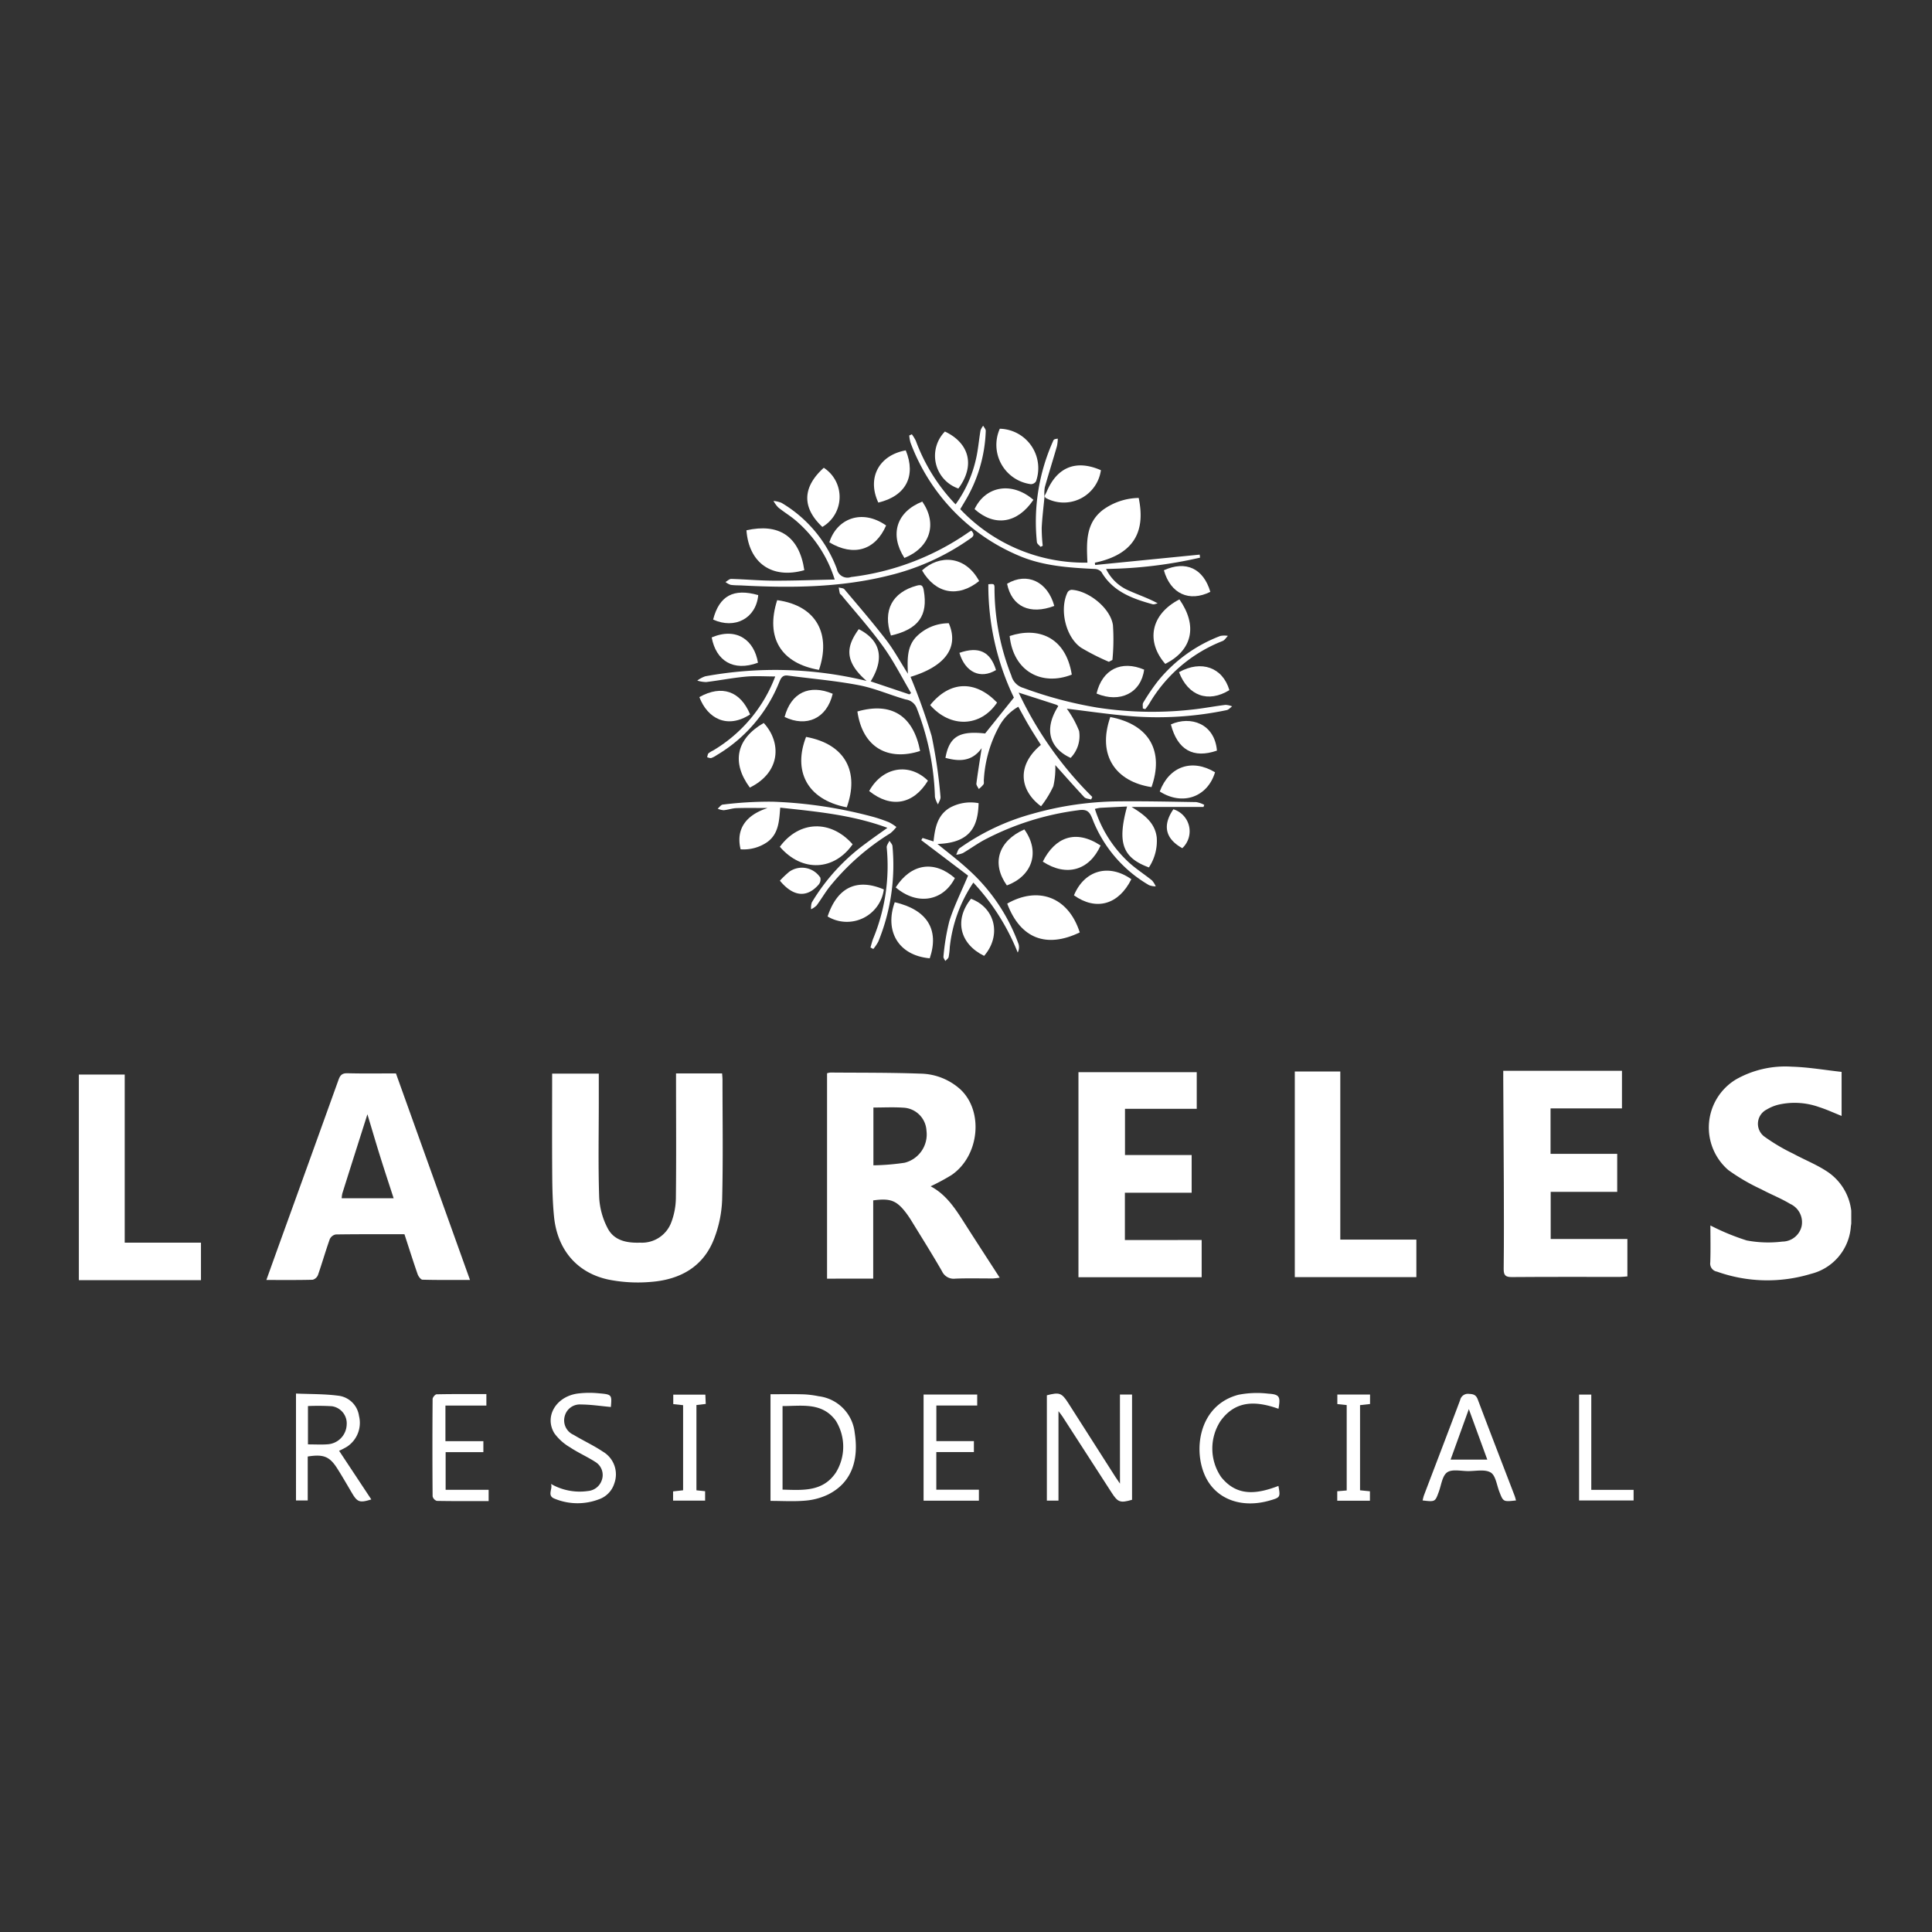 <svg xmlns="http://www.w3.org/2000/svg" xmlns:xlink="http://www.w3.org/1999/xlink" width="245" height="245" viewBox="0 0 245 245"><rect x="0" y="0" width="245" height="245" fill="#333333" stroke="none"/><defs><clipPath id="clip-path"><rect id="Rect&#xE1;ngulo_410" data-name="Rect&#xE1;ngulo 410" width="224.762" height="136.648" fill="none"></rect></clipPath><clipPath id="clip-LAURELES"><rect width="245" height="245"></rect></clipPath></defs><g id="LAURELES" clip-path="url(#clip-LAURELES)"><g id="Grupo_350" data-name="Grupo 350" transform="translate(10 54)"><g id="Grupo_349" data-name="Grupo 349" clip-path="url(#clip-path)"><path id="Trazado_902" data-name="Trazado 902" d="M352.228,330.59V304.547a1.754,1.754,0,0,1,.447-.094c3.782.031,7.566,0,11.344.138a7.736,7.736,0,0,1,5.089,1.973c3.009,2.774,2.452,8.451-1.087,10.882a27.362,27.362,0,0,1-2.659,1.433c1.943,1.023,3.1,2.786,4.239,4.575,1.468,2.307,2.963,4.6,4.521,7.01a7.746,7.746,0,0,1-.82.1c-1.6.008-3.2-.043-4.8.024a1.629,1.629,0,0,1-1.7-.943c-1.25-2.174-2.589-4.3-3.9-6.436-.187-.305-.389-.6-.6-.888-1.242-1.645-2.016-1.955-4.221-1.656v9.923Zm5.879-21.7v7.328a29.473,29.473,0,0,0,3.959-.327,3.7,3.7,0,0,0,2.77-4.059,3.08,3.08,0,0,0-2.99-2.926c-1.224-.081-2.458-.016-3.739-.016" transform="translate(-257.348 -222.442)" fill="#fff"></path><path id="Trazado_903" data-name="Trazado 903" d="M222.791,304.887h5.916v3.576c0,4.051-.085,8.1.05,12.15a9.472,9.472,0,0,0,1.072,3.876c.817,1.589,2.459,1.893,4.135,1.833a3.965,3.965,0,0,0,3.925-2.549,9.049,9.049,0,0,0,.593-3.037c.058-4.9.023-9.8.02-14.7,0-.355,0-.71,0-1.178h5.841c.017.255.051.538.051.822,0,5.063.083,10.129-.045,15.189a15.18,15.18,0,0,1-1.01,4.935c-1.371,3.589-4.326,5.2-7.983,5.491a19.048,19.048,0,0,1-5.439-.293c-4.012-.866-6.473-3.818-6.887-7.985-.174-1.748-.215-3.515-.228-5.274-.031-4.245-.01-8.49-.01-12.855" transform="translate(-162.773 -222.739)" fill="#fff"></path><path id="Trazado_904" data-name="Trazado 904" d="M105.785,325.218c-2.965,0-5.839-.016-8.713.027a1.068,1.068,0,0,0-.76.6c-.532,1.5-.969,3.035-1.493,4.539a1.011,1.011,0,0,1-.673.606c-1.923.049-3.848.028-5.873.028q.787-2.189,1.57-4.368,3.8-10.5,7.578-21.008c.221-.62.475-.857,1.157-.839,2.022.053,4.047.019,6.127.019l9.39,26.192c-2.128,0-4.077.023-6.024-.032-.217-.006-.519-.421-.617-.7-.575-1.653-1.1-3.323-1.67-5.066m-7.96-4.559h6.59c-.6-1.845-1.187-3.623-1.745-5.412-.567-1.817-1.1-3.645-1.582-5.241-1.009,3.179-2.1,6.6-3.178,10.032a3.891,3.891,0,0,0-.085.621" transform="translate(-64.495 -222.702)" fill="#fff"></path><path id="Trazado_905" data-name="Trazado 905" d="M685.612,308.412h-9.055v5.76h8.453v4.818h-8.435v5.979H686.3v4.744c-.3.022-.607.065-.916.066-4.574,0-9.148-.016-13.721.02-.8.006-1.059-.208-1.049-1.034.043-3.659.028-7.318.016-10.977-.014-4.343-.047-8.686-.071-13.029,0-.353,0-.706,0-1.117h15.054Z" transform="translate(-489.929 -221.851)" fill="#fff"></path><path id="Trazado_906" data-name="Trazado 906" d="M784.156,302.341v5.582c-.96-.382-1.891-.816-2.863-1.124a9.2,9.2,0,0,0-5.1-.314,5.3,5.3,0,0,0-1.527.623,2.026,2.026,0,0,0-.366,3.389,24.031,24.031,0,0,0,3.75,2.227c1.341.73,2.777,1.3,4.061,2.116a6.932,6.932,0,0,1,3.222,7.063,6.68,6.68,0,0,1-5.07,6.05,19.011,19.011,0,0,1-11.907-.284,1.038,1.038,0,0,1-.855-1.178c.058-1.6.018-3.194.018-4.677a29.415,29.415,0,0,0,4.605,1.9,14.676,14.676,0,0,0,4.527.144,2.52,2.52,0,0,0,2.433-1.938,2.55,2.55,0,0,0-1.452-2.843c-1.161-.706-2.449-1.2-3.649-1.847a25.119,25.119,0,0,1-4.194-2.444,7.123,7.123,0,0,1,1-11.507,12.679,12.679,0,0,1,7.048-1.6c2.095.058,4.181.425,6.319.66" transform="translate(-560.62 -220.411)" fill="#fff"></path><path id="Trazado_907" data-name="Trazado 907" d="M486.209,325.564v4.724H470.585V304.282h15v4.648h-9.1v5.862h8.455v4.777h-8.468v6Z" transform="translate(-343.824 -222.318)" fill="#fff"></path><path id="Trazado_908" data-name="Trazado 908" d="M0,305.4H5.815v21.324h9.67v4.755H0Z" transform="translate(0 -223.137)" fill="#fff"></path><path id="Trazado_909" data-name="Trazado 909" d="M572.431,303.965H578.2v21.317h9.646v4.759H572.431Z" transform="translate(-418.235 -222.086)" fill="#fff"></path><path id="Trazado_910" data-name="Trazado 910" d="M417.259,88.25a46.278,46.278,0,0,0,9.341,13.235l-.148.322c-.3-.094-.689-.1-.875-.3-1.291-1.38-2.538-2.8-3.669-4.061a10.411,10.411,0,0,1-.247,2.679,13.042,13.042,0,0,1-1.559,2.543c-2.656-1.964-3.194-5.125-.021-7.784-.5-.792-1.01-1.579-1.489-2.387-.464-.783-.892-1.588-1.374-2.453a6.423,6.423,0,0,0-2.429,2.48,16.025,16.025,0,0,0-1.942,6.788c-.022.194.047.434-.044.577a3.56,3.56,0,0,1-.6.59c-.106-.234-.326-.484-.3-.7.186-1.448.425-2.888.669-4.482-1.242,1.726-2.857,1.706-4.595,1.23.492-2.713,1.772-3.452,5.032-3.091l3.648-4.551a32.9,32.9,0,0,1-3.24-14.374c.761-.065.789-.065.782.64a30.167,30.167,0,0,0,2.139,10.955,2.19,2.19,0,0,0,1.51,1.55,51.383,51.383,0,0,0,9.4,2.5,45.616,45.616,0,0,0,12.674.17c1.194-.153,2.379-.373,3.573-.518a2.589,2.589,0,0,1,.837.189c-.229.164-.439.425-.69.476a42.868,42.868,0,0,1-11.961.786c-2.877-.234-5.739-.661-8.313-.967a12.75,12.75,0,0,1,1.558,2.824,3.986,3.986,0,0,1-1.071,3.413c-2.092-.932-3.765-3.084-1.568-6.567a.979.979,0,0,0-.237-.167c-1.536-.5-3.075-.992-4.8-1.546" transform="translate(-298.084 -54.422)" fill="#fff"></path><path id="Trazado_911" data-name="Trazado 911" d="M312.6,87.944c-3.114-2.7-2.346-4.637-.984-6.554,2.377,1.2,3.544,3.319,1.513,6.622l4.906,1.649.22-.163c-1.167-1.973-2.2-4.041-3.536-5.894-1.634-2.272-3.518-4.364-5.3-6.532-.062-.075-.177-.129-.2-.211-.065-.247-.1-.5-.142-.756.244.072.581.065.718.227,1.787,2.119,3.6,4.219,5.289,6.414.988,1.284,1.766,2.728,2.764,4.3-.067-1.753-.141-3.374,1.015-4.637a5.763,5.763,0,0,1,4.171-1.769c1.326,3.059-.448,5.468-4.852,6.8a77.437,77.437,0,0,1,2.679,7.5,64.332,64.332,0,0,1,1.123,7.7c.039.306-.2.647-.317.972a2.914,2.914,0,0,1-.389-.949,33.522,33.522,0,0,0-2.3-11.228,1.738,1.738,0,0,0-1.409-1.129c-2-.569-3.929-1.427-5.956-1.814-2.964-.567-5.987-.817-8.984-1.216-.663-.088-.87.282-1.09.822a18.918,18.918,0,0,1-7.936,9.269,2.979,2.979,0,0,1-.687.362c-.154.044-.349-.057-.525-.093.053-.17.06-.385.171-.5a2.746,2.746,0,0,1,.58-.356,18.53,18.53,0,0,0,7.885-9.393c-1.305,0-2.529-.09-3.733.022-1.682.156-3.348.483-5.027.689a4.054,4.054,0,0,1-1.129-.186,3.72,3.72,0,0,1,1.009-.543,48.989,48.989,0,0,1,20.451.582" transform="translate(-212.717 -55.605)" fill="#fff"></path><path id="Trazado_912" data-name="Trazado 912" d="M414.495,17.647l13.266-1.316.043.385a56.231,56.231,0,0,1-11.916,1.432,5.679,5.679,0,0,0,2.918,2.758c1.169.529,2.4.933,3.628,1.6-.214.044-.45.172-.638.12-2.578-.711-5.045-1.6-6.507-4.107a1.227,1.227,0,0,0-.889-.37c-3.259-.165-6.521-.377-9.563-1.678a25,25,0,0,1-13.75-14.348,4.343,4.343,0,0,1-.158-.9l.328-.15a5.087,5.087,0,0,1,.508.828,23.329,23.329,0,0,0,5.039,8.06,15.6,15.6,0,0,0,2.556-5.621c.3-1.226.391-2.5.606-3.753a2.035,2.035,0,0,1,.34-.6c.113.218.33.439.324.654a18.443,18.443,0,0,1-2.666,8.971c-.18.306-.363.61-.568.954a21.687,21.687,0,0,0,16.126,6.782c-.1-2.436-.285-4.953,1.957-6.682a7.929,7.929,0,0,1,4.546-1.522c.744,3.57.035,7.032-5.556,8.212l.027.277" transform="translate(-285.625 0.001)" fill="#fff"></path><path id="Trazado_913" data-name="Trazado 913" d="M464.974,455.711h1.535v13.347c-1.482.431-1.8.322-2.571-.877q-3.128-4.847-6.259-9.692c-.116-.18-.256-.344-.5-.669v11.343h-1.473V455.807c1.6-.413,1.887-.31,2.721.995q3,4.7,6,9.4c.132.207.277.406.551.807Z" transform="translate(-332.952 -332.868)" fill="#fff"></path><path id="Trazado_914" data-name="Trazado 914" d="M325.606,469.4V455.877c1.4,0,2.785-.025,4.169.011a12.155,12.155,0,0,1,1.931.241,5.235,5.235,0,0,1,4.581,4.652c.519,3.34-.313,6.276-3.378,7.811a8.185,8.185,0,0,1-2.886.777c-1.448.129-2.915.033-4.417.033m1.527-1.429c2.569.067,5.1.3,6.76-2.16a6.244,6.244,0,0,0-.009-6.583c-1.736-2.369-4.292-1.851-6.751-1.854Z" transform="translate(-237.897 -333.071)" fill="#fff"></path><path id="Trazado_915" data-name="Trazado 915" d="M444.4,177.474h-9.119c1.609.975,2.97,2.008,3.189,3.867a6.089,6.089,0,0,1-.993,3.8c-3.352-1.238-4.028-3.121-2.769-7.727-1.15.056-2.284.107-3.418.17a5.122,5.122,0,0,0-.663.136,15.6,15.6,0,0,0,4.308,6.785c.909.832,1.967,1.5,2.929,2.279a2.808,2.808,0,0,1,.478.759,2.5,2.5,0,0,1-.843-.151,16.6,16.6,0,0,1-7.179-8.39c-.387-.994-.728-1.276-1.846-1.107a35.132,35.132,0,0,0-11.926,3.784c-.911.5-1.76,1.119-2.66,1.645a3.038,3.038,0,0,1-.85.207c.144-.284.213-.671.443-.835a29.271,29.271,0,0,1,9.226-4.354,41.166,41.166,0,0,1,10.6-1.576c3.391-.041,6.783.034,10.174.09a3.492,3.492,0,0,1,1.013.349l-.093.27" transform="translate(-301.782 -129.141)" fill="#fff"></path><path id="Trazado_916" data-name="Trazado 916" d="M107.69,462.832,111.773,469c-1.475.46-1.767.349-2.46-.825-.613-1.037-1.211-2.084-1.857-3.1-.968-1.524-1.748-1.837-3.745-1.516v5.576h-1.487V455.573c1.817.08,3.613.042,5.373.274a3,3,0,0,1,2.617,2.566,3.62,3.62,0,0,1-1.56,3.924,9.944,9.944,0,0,1-.965.495m-3.949-.812c.906,0,1.688.047,2.463-.01a2.585,2.585,0,0,0,2.447-2.475,2.193,2.193,0,0,0-1.883-2.355,29.79,29.79,0,0,0-3.027-.021Z" transform="translate(-74.688 -332.855)" fill="#fff"></path><path id="Trazado_917" data-name="Trazado 917" d="M644.434,469.249c-1.623.182-1.615.179-2.119-1.12-.328-.844-.463-2.042-1.086-2.419-.725-.44-1.888-.179-2.861-.183-.909,0-2.042-.276-2.665.16s-.741,1.592-1.052,2.444c-.475,1.3-.464,1.307-2.066,1.117.067-.247.111-.487.2-.711,1.523-4.007,3.061-8.009,4.566-12.023a1.01,1.01,0,0,1,1.143-.776c.548.022.874.129,1.091.706,1.532,4.072,3.106,8.128,4.664,12.191.067.173.109.356.187.614m-5.984-11.583-2.315,6.407h4.656l-2.341-6.407" transform="translate(-462.186 -332.975)" fill="#fff"></path><path id="Trazado_918" data-name="Trazado 918" d="M168.095,457.277v4.514h4.811v1.391H168.12v4.778h5.454v1.43c-2.21,0-4.391.015-6.571-.026a.805.805,0,0,1-.534-.576q-.048-6.17,0-12.34c0-.211.328-.6.509-.6,2.08-.043,4.161-.027,6.309-.027v1.458Z" transform="translate(-121.609 -333.034)" fill="#fff"></path><path id="Trazado_919" data-name="Trazado 919" d="M322.268,180.192c-4.487-1.652-9.015-2.061-13.594-2.559-.134,1.629-.175,3.279-1.619,4.348a5.254,5.254,0,0,1-3.406.935c-.6-2.474.574-4.318,3.431-5.236-1.415,0-2.683-.029-3.948.013-.546.018-1.084.217-1.632.266a2.362,2.362,0,0,1-.758-.194c.215-.18.42-.5.648-.519a47.833,47.833,0,0,1,6.329-.368,56.4,56.4,0,0,1,12.808,1.942,19.466,19.466,0,0,1,1.936.666,6.137,6.137,0,0,1,.942.6,4.708,4.708,0,0,1-.76.791,30.375,30.375,0,0,0-7.739,6.828c-.576.746-1.053,1.569-1.616,2.327a2.681,2.681,0,0,1-.7.486,2.2,2.2,0,0,1,.083-.851,25.394,25.394,0,0,1,6.889-7.526c.829-.627,1.686-1.216,2.7-1.945" transform="translate(-219.732 -129.214)" fill="#fff"></path><path id="Trazado_920" data-name="Trazado 920" d="M397.67,469.5V456.04h6.8v1.392h-5.18v4.514h4.76v1.389h-4.766v4.772h5.4V469.5Z" transform="translate(-290.549 -333.196)" fill="#fff"></path><path id="Trazado_921" data-name="Trazado 921" d="M222.1,466.789a7.294,7.294,0,0,0,4.692.9,2.025,2.025,0,0,0,1.744-1.355,1.937,1.937,0,0,0-.8-2.326c-1.035-.668-2.181-1.167-3.206-1.85a6.508,6.508,0,0,1-2-1.79c-1.289-2.108.19-4.629,2.906-5.032a11.862,11.862,0,0,1,2.72-.039c1.675.142,1.671.182,1.539,1.737-1.266-.115-2.529-.312-3.793-.317a1.974,1.974,0,0,0-2.059,1.483,2,2,0,0,0,1.129,2.366c1.223.741,2.539,1.339,3.721,2.136a3.338,3.338,0,0,1,1.447,4,3.112,3.112,0,0,1-1.956,2.036,7.609,7.609,0,0,1-5.624-.077c-1.021-.384-.187-1.27-.463-1.873" transform="translate(-162.23 -332.611)" fill="#fff"></path><path id="Trazado_922" data-name="Trazado 922" d="M403.178,187.5a18.1,18.1,0,0,0-2.988,8.176,9.781,9.781,0,0,1-.143,1.26c-.047.193-.278.342-.426.51-.082-.188-.257-.39-.233-.563a28.267,28.267,0,0,1,.748-4.5c.59-1.874,1.484-3.653,2.372-5.77l-5.936-4.495.168-.276,1.387.437c.187-1.654.457-3.3,2.051-4.26a5.445,5.445,0,0,1,3.668-.59c-.084,2.641-.774,5.038-5.218,5.171,1.314,1.082,2.656,2.089,3.884,3.218a23.516,23.516,0,0,1,6.393,9.459,1.441,1.441,0,0,1-.1,1.09,28.378,28.378,0,0,0-5.623-8.864" transform="translate(-289.747 -129.577)" fill="#fff"></path><path id="Trazado_923" data-name="Trazado 923" d="M537.572,467.118c.259,1.433.239,1.466-1.1,1.852-3.466,1-6.627-.081-8.057-2.829-1.729-3.323-1.045-9.24,4.091-10.581a12.2,12.2,0,0,1,3.773-.14c1.443.091,1.572.372,1.3,1.917-2.769-.979-5.407-1.155-7.356,1.557a6.393,6.393,0,0,0,.081,7.094c2.047,2.568,4.634,2.138,7.274,1.13" transform="translate(-385.452 -332.688)" fill="#fff"></path><path id="Trazado_924" data-name="Trazado 924" d="M332.689,90.909c-4.785-.826-6.83-4.049-5.3-8.842,5.132.711,6.81,4.457,5.3,8.842" transform="translate(-238.834 -59.961)" fill="#fff"></path><path id="Trazado_925" data-name="Trazado 925" d="M484.088,137.091c5.089.972,6.794,4.455,5.228,8.887-4.488-.686-6.934-3.964-5.228-8.887" transform="translate(-353.291 -100.163)" fill="#fff"></path><path id="Trazado_926" data-name="Trazado 926" d="M345.856,155.372c-5.167-1-6.8-4.73-5.161-8.932,5.075.935,6.75,4.517,5.161,8.932" transform="translate(-248.476 -106.993)" fill="#fff"></path><path id="Trazado_927" data-name="Trazado 927" d="M469.427,86.325a29.114,29.114,0,0,1-3.52-1.783c-1.984-1.351-2.786-4.917-1.709-7.052a.661.661,0,0,1,.512-.294c2.171.123,4.923,2.341,5.23,4.481a26.775,26.775,0,0,1-.066,4.411l-.447.236" transform="translate(-338.806 -56.401)" fill="#fff"></path><path id="Trazado_928" data-name="Trazado 928" d="M446.245,225.724c-4.228,2.042-7.531.783-9.2-3.654,3.788-2.169,7.7-1,9.2,3.654" transform="translate(-319.32 -161.483)" fill="#fff"></path><path id="Trazado_929" data-name="Trazado 929" d="M335.579,39.126c.606.62.071.864-.3,1.129a30.118,30.118,0,0,1-10.185,4.57c-6.111,1.526-12.326,1.582-18.565,1.258-.489-.025-.983-.008-1.465-.081a2.2,2.2,0,0,1-.656-.358c.243-.137.49-.4.73-.393,1.792.049,3.583.216,5.374.222,2.535.009,5.07-.089,7.744-.144a16.1,16.1,0,0,0-4.884-7.437c-.714-.616-1.534-1.107-2.27-1.7a3.962,3.962,0,0,1-.61-.83,3.382,3.382,0,0,1,1.018.242,16.353,16.353,0,0,1,7.024,8.388,1.365,1.365,0,0,0,1.795,1.02,32.933,32.933,0,0,0,14.83-5.623c.126-.092.265-.166.423-.265" transform="translate(-222.407 -25.837)" fill="#fff"></path><path id="Trazado_930" data-name="Trazado 930" d="M366.51,133.431c4.322-1.238,7.087.524,7.954,5.01-4.039,1.3-7.288-.4-7.954-5.01" transform="translate(-267.783 -97.207)" fill="#fff"></path><path id="Trazado_931" data-name="Trazado 931" d="M438.187,97.817c3.512-1.178,7.1.028,7.88,4.894-3.763,1.482-7.4-.352-7.88-4.894" transform="translate(-320.152 -71.162)" fill="#fff"></path><path id="Trazado_932" data-name="Trazado 932" d="M330,191.14c2.449-3.331,6.454-3.467,9.232-.314-2.318,3.323-6.373,3.616-9.232.314" transform="translate(-241.109 -137.759)" fill="#fff"></path><path id="Trazado_933" data-name="Trazado 933" d="M706.265,469.484V456.056h1.546v12.082h5.366v1.346Z" transform="translate(-516.018 -333.208)" fill="#fff"></path><path id="Trazado_934" data-name="Trazado 934" d="M321.62,53.567c-4.109,1.173-7.031-.921-7.338-5.057,4.034-.911,6.694.677,7.338,5.057" transform="translate(-229.624 -35.262)" fill="#fff"></path><path id="Trazado_935" data-name="Trazado 935" d="M592.408,469.507v-1.2l1.2-.1V457.379l-1.187-.126v-1.209h4.148v1.2l-1.269.141v10.8l1.254.126v1.2Z" transform="translate(-432.831 -333.199)" fill="#fff"></path><path id="Trazado_936" data-name="Trazado 936" d="M283.806,469.531h-4.062v-1.172l1.27-.14V457.426l-1.248-.136v-1.2h4.069c.016.368.032.739.052,1.179l-1.182.137v10.815l1.1.115Z" transform="translate(-204.389 -333.233)" fill="#fff"></path><path id="Trazado_937" data-name="Trazado 937" d="M400.767,124.949c2.492-3.083,5.714-3.2,8.486-.318-2.084,3.114-5.915,3.258-8.486.318" transform="translate(-292.812 -89.537)" fill="#fff"></path><path id="Trazado_938" data-name="Trazado 938" d="M432.391,1.368a5,5,0,0,1,4.588,6.675.787.787,0,0,1-.649.355,5.025,5.025,0,0,1-3.939-7.03" transform="translate(-315.603 -1)" fill="#fff"></path><path id="Trazado_939" data-name="Trazado 939" d="M382.933,224.272c4.116.956,5.671,3.474,4.438,7.113-4.025-.365-5.744-3.505-4.438-7.113" transform="translate(-279.468 -163.86)" fill="#fff"></path><path id="Trazado_940" data-name="Trazado 940" d="M312.074,148.081c-2.367-3.2-1.706-6.2,1.764-8.191,2.246,2.432,2.2,6.243-1.764,8.191" transform="translate(-226.987 -102.208)" fill="#fff"></path><path id="Trazado_941" data-name="Trazado 941" d="M509.192,81.706c2.341,3.353,1.643,6.436-1.794,8.182-2.448-2.8-1.912-6.263,1.794-8.182" transform="translate(-369.628 -59.697)" fill="#fff"></path><path id="Trazado_942" data-name="Trazado 942" d="M352.5,220.042c1.222-3.7,3.721-4.884,7.129-3.425a4.726,4.726,0,0,1-7.129,3.425" transform="translate(-257.548 -157.823)" fill="#fff"></path><path id="Trazado_943" data-name="Trazado 943" d="M454.548,22.54c.1-.2.209-.391.3-.595,1.327-3.124,3.735-4.076,6.865-2.71a4.758,4.758,0,0,1-6.992,3.522c-.072-.041-.1-.163-.146-.247Z" transform="translate(-332.106 -13.61)" fill="#fff"></path><path id="Trazado_944" data-name="Trazado 944" d="M360.509,44c-1.374,3.159-4.121,3.977-7.2,2.141.935-2.986,4.106-4.306,7.2-2.141" transform="translate(-258.139 -31.365)" fill="#fff"></path><path id="Trazado_945" data-name="Trazado 945" d="M416.636,222.651c3.086,1.151,3.893,4.661,1.663,7.238-3.111-1.52-3.814-4.581-1.663-7.238" transform="translate(-303.5 -162.675)" fill="#fff"></path><path id="Trazado_946" data-name="Trazado 946" d="M381.27,81.395c-1.073-3.169.157-5.48,3.275-6.329.608-.166.777-.014.885.591.569,3.188-.661,4.935-4.16,5.738" transform="translate(-278.289 -54.8)" fill="#fff"></path><path id="Trazado_947" data-name="Trazado 947" d="M434.042,197.089c-1.982-2.787-1.094-5.63,2.217-7.1,2.087,2.913.938,5.943-2.217,7.1" transform="translate(-316.36 -138.809)" fill="#fff"></path><path id="Trazado_948" data-name="Trazado 948" d="M453.793,196.651c1.536-3.072,4.15-4.154,7.33-2.044-1.434,3.174-4.34,4-7.33,2.044" transform="translate(-331.555 -141.387)" fill="#fff"></path><path id="Trazado_949" data-name="Trazado 949" d="M384.553,210.148c1.946-3.031,4.875-3.481,7.5-1.181-1.5,2.953-4.784,3.5-7.5,1.181" transform="translate(-280.966 -151.614)" fill="#fff"></path><path id="Trazado_950" data-name="Trazado 950" d="M404.337,2.689c3.04,1.437,3.9,4.253,1.707,7.225a4.387,4.387,0,0,1-1.707-7.225" transform="translate(-294.509 -1.965)" fill="#fff"></path><path id="Trazado_951" data-name="Trazado 951" d="M429.131,30.893c-2.025,3.009-4.922,3.447-7.462,1.179,1.41-2.968,4.761-3.519,7.462-1.179" transform="translate(-308.084 -21.509)" fill="#fff"></path><path id="Trazado_952" data-name="Trazado 952" d="M372.053,164.491c1.695-3.066,5.085-3.64,7.452-1.311-1.841,3.02-4.68,3.537-7.452,1.311" transform="translate(-271.833 -118.18)" fill="#fff"></path><path id="Trazado_953" data-name="Trazado 953" d="M475.736,210.5c-1.62,3.253-4.476,4.037-7.278,2.045,1.322-3.179,4.415-4.068,7.278-2.045" transform="translate(-342.269 -153.007)" fill="#fff"></path><path id="Trazado_954" data-name="Trazado 954" d="M344.831,27.262c-2.61-2.453-2.547-5.033.182-7.5a4.405,4.405,0,0,1-.182,7.5" transform="translate(-250.547 -14.442)" fill="#fff"></path><path id="Trazado_955" data-name="Trazado 955" d="M378.341,11.545c1.331,3.238.035,5.79-3.481,6.623-1.455-3.1.047-6,3.481-6.623" transform="translate(-273.48 -8.435)" fill="#fff"></path><path id="Trazado_956" data-name="Trazado 956" d="M385.956,42.812c-1.911-2.989-1.006-5.845,2.268-7.149,1.953,2.826,1,5.828-2.268,7.149" transform="translate(-281.267 -26.056)" fill="#fff"></path><path id="Trazado_957" data-name="Trazado 957" d="M508.855,163.194c1.2-3.2,4.093-4.193,7.011-2.439-.948,3.153-4.123,4.285-7.011,2.439" transform="translate(-371.785 -116.824)" fill="#fff"></path><path id="Trazado_958" data-name="Trazado 958" d="M404.2,65.765c-2.688,2.153-5.52,1.606-7.242-1.348,2.206-2.031,5.487-1.905,7.242,1.348" transform="translate(-290.032 -46.081)" fill="#fff"></path><path id="Trazado_959" data-name="Trazado 959" d="M514.09,139.377c2.491-1.123,5.55-.118,5.843,3.321-2.993,1.039-5.005-.088-5.843-3.321" transform="translate(-375.61 -101.512)" fill="#fff"></path><path id="Trazado_960" data-name="Trazado 960" d="M479.1,116.516c.724-3.073,3.143-4.261,6.034-3.034-.385,2.942-3.033,4.289-6.034,3.034" transform="translate(-350.044 -82.565)" fill="#fff"></path><path id="Trazado_961" data-name="Trazado 961" d="M338.335,124.776c-.746,3.154-3.329,4.283-6.1,2.945.813-3.068,3.122-4.193,6.1-2.945" transform="translate(-242.738 -90.8)" fill="#fff"></path><path id="Trazado_962" data-name="Trazado 962" d="M524.3,116.2c-2.682,1.645-5.229.737-6.386-2.278,2.82-1.579,5.54-.609,6.386,2.278" transform="translate(-378.401 -82.682)" fill="#fff"></path><path id="Trazado_963" data-name="Trazado 963" d="M292.115,125.544c2.841-1.589,5.207-.766,6.435,2.2-2.889,1.879-5.4.523-6.435-2.2" transform="translate(-213.428 -91.145)" fill="#fff"></path><path id="Trazado_964" data-name="Trazado 964" d="M303.785,101.555c-3.146,1.16-5.321-.271-5.867-3.209,3.2-1.351,5.411.383,5.867,3.209" transform="translate(-217.668 -71.513)" fill="#fff"></path><path id="Trazado_965" data-name="Trazado 965" d="M442.965,75.41c-3.093,1.167-5.394.087-5.987-2.811,2.536-1.508,5.136-.287,5.987,2.811" transform="translate(-319.269 -52.572)" fill="#fff"></path><path id="Trazado_966" data-name="Trazado 966" d="M298.594,81.926c.784-3.032,2.6-3.994,5.721-3.1-.276,2.973-2.987,4.355-5.721,3.1" transform="translate(-218.162 -57.359)" fill="#fff"></path><path id="Trazado_967" data-name="Trazado 967" d="M510.8,66.552c2.8-1.268,5.013-.229,5.892,2.737-2.675,1.33-5.045.253-5.892-2.737" transform="translate(-373.207 -48.237)" fill="#fff"></path><path id="Trazado_968" data-name="Trazado 968" d="M330.034,209.662a12.472,12.472,0,0,1,1.19-1.132,2.783,2.783,0,0,1,3.936.746,1.026,1.026,0,0,1-.217.891c-1.494,1.712-3.232,1.532-4.908-.5" transform="translate(-241.133 -151.984)" fill="#fff"></path><path id="Trazado_969" data-name="Trazado 969" d="M500.852,107.97c.014-.25-.059-.555.057-.74a27.28,27.28,0,0,1,1.808-2.668,18.731,18.731,0,0,1,7.976-5.788,2.789,2.789,0,0,1,.949-.009c-.221.222-.4.543-.67.652a18.685,18.685,0,0,0-9.331,7.994,7.566,7.566,0,0,1-.478.648l-.311-.09" transform="translate(-365.93 -72.131)" fill="#fff"></path><path id="Trazado_970" data-name="Trazado 970" d="M451.692,13.323c-.127,1.335-.295,2.668-.364,4.006a20.187,20.187,0,0,0,.13,2.307l-.279.132c-.159-.2-.443-.383-.46-.592a25.014,25.014,0,0,1,2.1-12.924c.048-.1.182-.166.549-.2a5.446,5.446,0,0,1-.106.946c-.5,1.739-1.048,3.467-1.54,5.21a4.849,4.849,0,0,0-.051,1.147l.026-.032" transform="translate(-329.227 -4.423)" fill="#fff"></path><path id="Trazado_971" data-name="Trazado 971" d="M372.673,208.875c.114-.38.2-.769.347-1.137a24.124,24.124,0,0,0,1.712-11.543c-.029-.269.222-.568.344-.854.132.223.363.438.383.67a25.641,25.641,0,0,1-1.794,12.116,5.478,5.478,0,0,1-.635.937l-.357-.189" transform="translate(-272.286 -142.722)" fill="#fff"></path><path id="Trazado_972" data-name="Trazado 972" d="M414.539,105.917c2.471-.858,3.926-.155,4.642,2.181-1.965,1.192-3.9.3-4.642-2.181" transform="translate(-302.875 -77.129)" fill="#fff"></path><path id="Trazado_973" data-name="Trazado 973" d="M514.149,185.445c-2.151-1.193-2.539-2.884-1.13-4.934a2.925,2.925,0,0,1,1.13,4.934" transform="translate(-374.22 -131.887)" fill="#fff"></path></g></g></g></svg>